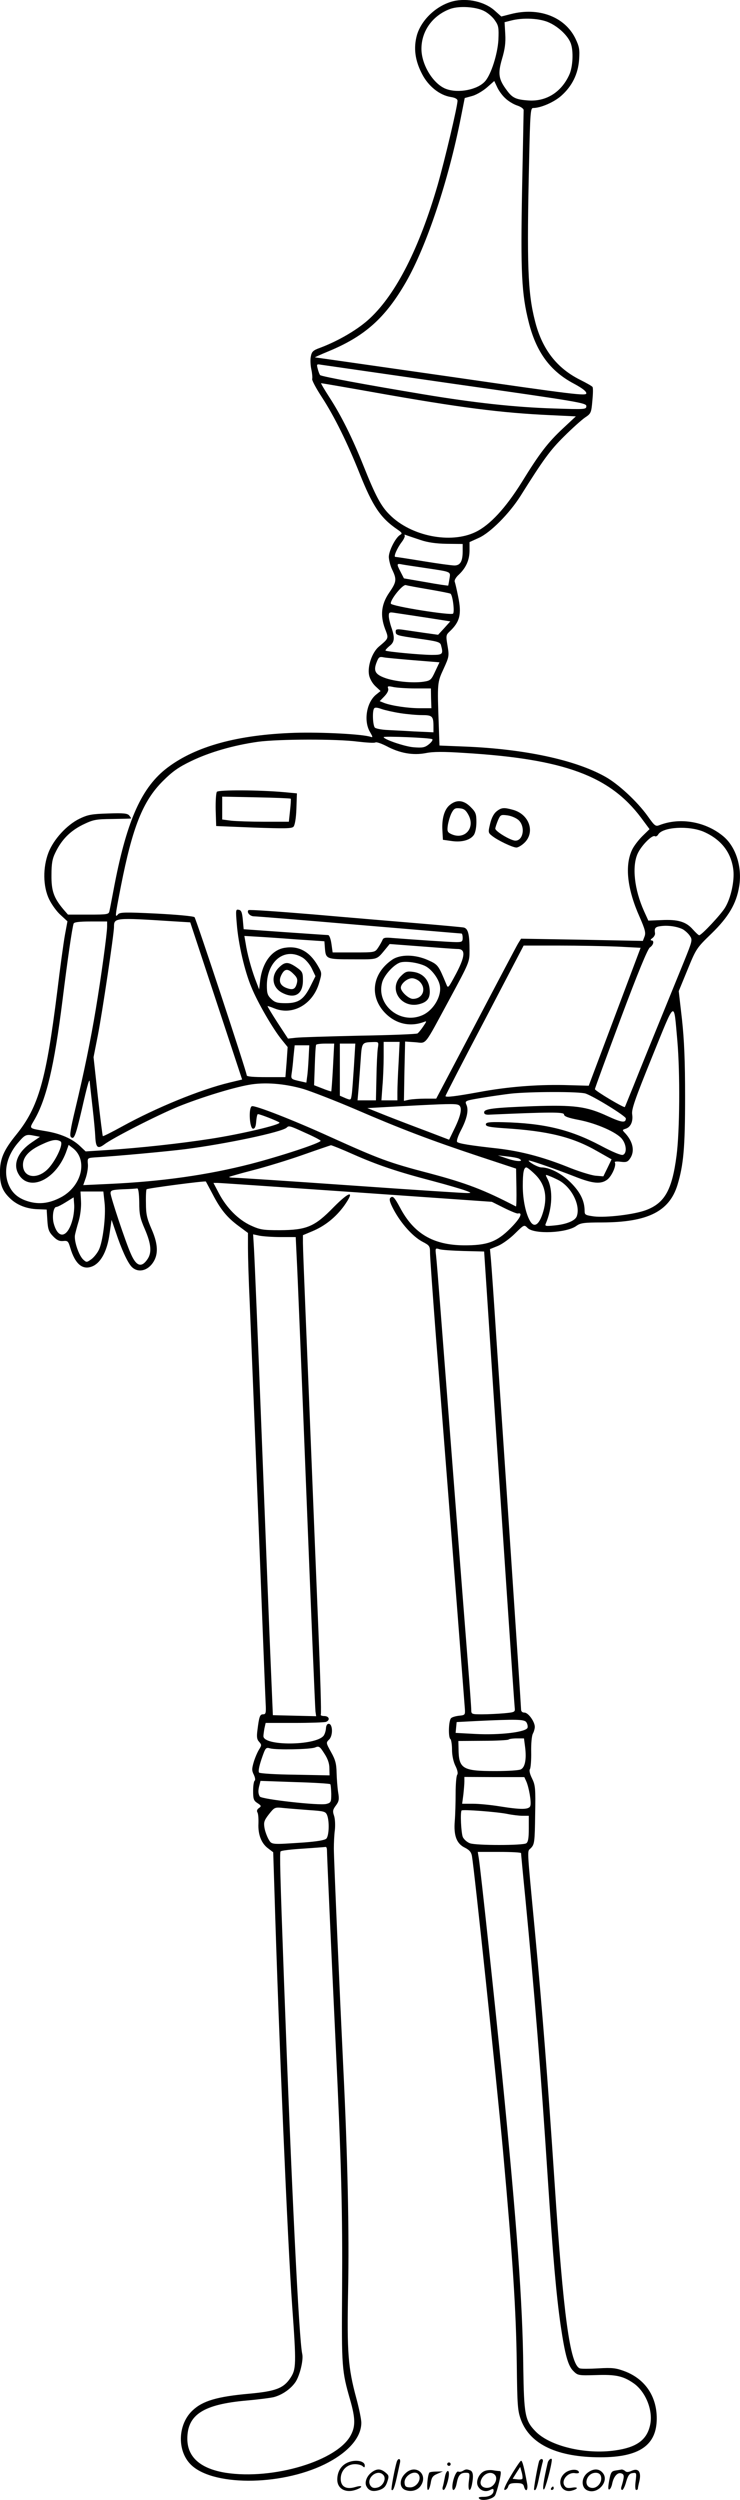 <?xml version="1.0" encoding="UTF-8"?>
<svg xmlns="http://www.w3.org/2000/svg" version="1.0" viewBox="0 0 430.834 1453.611" preserveAspectRatio="xMidYMid meet">
  <g transform="translate(-148.633,1504.802) scale(0.1,-0.1)" fill="#000000" stroke="none">
    <path d="M4125 15041 c-96 -24 -184 -106 -211 -196 -21 -75 -12 -148 30 -228 36 -70 102 -123 167 -133 26 -4 39 -12 39 -22 0 -32 -74 -344 -116 -491 -106 -364 -240 -629 -392 -772 -67 -64 -184 -133 -294 -174 -39 -14 -47 -22 -52 -50 -4 -18 -2 -52 3 -75 5 -23 7 -48 5 -55 -3 -7 22 -54 56 -106 73 -112 149 -266 220 -444 76 -190 121 -258 219 -325 28 -19 31 -24 17 -32 -26 -15 -66 -92 -66 -129 1 -19 9 -52 20 -74 27 -56 25 -71 -17 -132 -47 -68 -54 -133 -25 -211 22 -57 23 -54 -36 -104 -39 -33 -67 -113 -57 -165 4 -21 19 -48 37 -65 l30 -28 -25 -20 c-57 -45 -75 -155 -36 -219 15 -26 17 -32 5 -28 -42 16 -285 29 -445 24 -329 -11 -573 -77 -739 -202 -149 -112 -235 -302 -308 -677 -14 -73 -27 -143 -30 -155 -4 -22 -8 -23 -123 -23 l-119 0 -27 31 c-56 67 -70 108 -69 199 0 67 5 95 23 131 36 75 86 125 158 161 62 30 75 33 173 34 58 1 107 2 109 3 2 0 -3 8 -10 17 -11 13 -32 15 -124 12 -96 -3 -117 -7 -167 -31 -73 -36 -149 -119 -179 -195 -34 -87 -33 -199 4 -274 15 -31 45 -72 67 -91 l39 -36 -15 -81 c-8 -45 -28 -191 -44 -324 -65 -519 -109 -674 -237 -833 -75 -92 -97 -142 -97 -223 0 -71 15 -109 61 -152 39 -37 95 -59 158 -61 l53 -2 4 -62 c3 -53 9 -68 33 -93 22 -23 37 -30 59 -28 26 3 30 -1 41 -38 29 -99 75 -135 134 -107 47 23 82 90 95 186 l12 82 24 -70 c33 -100 68 -176 92 -202 39 -41 102 -23 133 37 24 46 18 104 -17 183 -26 60 -32 85 -32 149 -1 42 1 79 4 81 6 6 341 50 345 45 1 -2 19 -35 39 -73 46 -89 84 -136 152 -186 l54 -40 0 -88 c0 -49 4 -190 10 -313 5 -123 28 -684 50 -1248 22 -564 41 -1053 43 -1087 3 -55 1 -63 -15 -63 -18 0 -23 -11 -33 -93 -5 -38 -3 -53 10 -67 15 -17 15 -20 0 -44 -9 -14 -23 -46 -31 -72 -12 -41 -12 -51 0 -75 8 -17 10 -31 5 -35 -5 -3 -9 -30 -9 -59 0 -47 3 -57 25 -71 23 -15 24 -18 9 -29 -11 -7 -14 -17 -9 -25 5 -8 7 -37 6 -66 -3 -63 17 -115 57 -144 l29 -22 7 -221 c26 -866 77 -2046 103 -2412 25 -346 24 -372 -10 -424 -40 -60 -86 -77 -237 -91 -191 -17 -274 -42 -333 -98 -84 -79 -91 -228 -14 -310 121 -130 521 -131 783 -3 136 67 214 155 214 242 0 19 -13 83 -29 142 -48 177 -55 264 -48 627 7 339 -3 785 -28 1295 -21 436 -55 1211 -55 1275 0 30 2 79 6 108 3 29 1 66 -5 83 -9 26 -7 35 11 59 18 24 20 36 13 77 -4 26 -8 77 -9 113 -1 52 -7 76 -32 120 -30 54 -30 55 -12 73 24 22 22 92 -2 92 -9 0 -15 -10 -16 -27 -1 -15 -7 -34 -14 -43 -48 -58 -350 -60 -350 -2 0 8 3 29 6 46 l7 31 167 0 c93 0 175 3 184 6 26 10 19 34 -10 34 -14 0 -23 4 -20 9 4 5 -3 227 -14 493 -11 265 -29 710 -40 988 -11 278 -27 665 -35 860 -8 195 -15 376 -15 401 l0 45 55 23 c74 31 136 81 185 148 65 92 33 87 -62 -9 -110 -113 -156 -132 -313 -133 -100 0 -115 3 -170 28 -72 34 -139 101 -184 186 l-32 61 23 0 c13 0 377 -25 811 -55 l787 -55 70 -35 c38 -19 75 -34 81 -33 32 8 14 -29 -43 -86 -80 -80 -136 -100 -273 -99 -177 2 -290 68 -370 220 -33 61 -42 70 -56 56 -8 -8 -3 -27 20 -70 43 -80 110 -154 165 -184 44 -23 46 -26 46 -67 0 -23 16 -246 35 -495 110 -1401 162 -2077 168 -2157 2 -33 0 -35 -33 -38 -19 -2 -41 -8 -47 -14 -15 -12 -18 -114 -4 -122 4 -3 9 -31 9 -61 0 -34 8 -71 20 -95 12 -24 16 -44 10 -52 -5 -7 -9 -56 -9 -108 0 -52 -2 -125 -5 -161 -7 -85 11 -132 60 -155 25 -13 36 -25 40 -48 14 -80 142 -1292 181 -1716 56 -620 76 -924 80 -1235 3 -249 5 -274 25 -329 54 -142 213 -216 462 -216 227 0 328 70 328 226 0 129 -68 229 -186 274 -51 19 -72 22 -154 17 -52 -3 -101 -3 -108 0 -57 22 -96 310 -147 1083 -40 602 -71 999 -115 1465 -48 508 -45 453 -22 478 20 21 22 36 24 192 3 156 1 173 -18 212 -13 26 -18 47 -12 55 4 7 8 52 7 99 -1 47 3 95 10 107 6 11 11 29 11 39 0 30 -38 83 -60 83 -13 0 -20 7 -20 19 0 11 -27 422 -60 913 -33 491 -71 1060 -85 1263 -13 204 -27 399 -30 435 l-6 65 47 19 c26 11 70 43 99 72 53 52 53 52 73 32 37 -38 227 -30 284 12 24 17 43 20 150 20 264 1 390 63 438 216 36 118 45 218 45 514 0 209 -5 329 -18 450 l-19 165 51 124 c50 122 52 126 139 210 100 97 146 175 162 276 18 111 -19 228 -91 289 -102 86 -251 113 -371 67 -25 -10 -29 -7 -71 52 -61 85 -172 188 -249 230 -174 97 -469 160 -813 174 l-150 6 -4 116 c-9 250 -9 250 28 330 32 70 33 75 23 134 -10 58 -9 63 11 82 61 57 72 101 51 203 -8 40 -17 79 -20 87 -4 8 7 27 24 42 42 40 62 85 62 141 l0 48 53 24 c68 30 178 141 243 243 135 215 174 268 254 347 47 47 102 96 122 110 35 23 37 28 43 96 4 40 5 77 1 82 -3 5 -35 23 -71 41 -137 68 -223 179 -264 343 -42 163 -48 327 -34 936 6 272 8 302 23 302 44 0 121 33 164 71 63 56 98 126 104 211 4 59 1 75 -22 123 -62 126 -214 183 -376 141 l-55 -14 -37 33 c-58 53 -159 76 -243 56z m180 -57 c22 -11 51 -36 63 -55 21 -30 23 -42 20 -114 -5 -82 -42 -199 -77 -239 -43 -50 -157 -72 -228 -45 -74 28 -143 140 -143 233 0 104 65 194 167 232 52 19 149 13 198 -12z m380 -68 c56 -26 108 -77 124 -119 17 -44 13 -137 -8 -183 -46 -102 -135 -158 -240 -150 -71 5 -92 15 -124 59 -48 64 -53 96 -28 182 17 57 22 94 19 145 l-4 69 36 9 c70 19 171 14 225 -12z m-257 -439 c16 -16 47 -35 68 -42 22 -7 39 -19 39 -27 0 -7 -4 -213 -9 -458 -9 -487 -3 -612 39 -777 44 -174 126 -284 263 -356 48 -26 72 -44 72 -56 0 -16 -69 -8 -787 96 -434 62 -790 113 -793 113 -3 0 32 16 78 35 211 87 331 193 452 403 120 209 248 592 320 959 l22 111 44 12 c25 7 63 30 86 50 l42 37 17 -36 c9 -20 30 -49 47 -64z m-285 -1663 c712 -101 757 -109 757 -127 0 -20 -5 -20 -192 -14 -223 7 -461 33 -755 82 -337 56 -596 104 -603 112 -4 5 -10 21 -14 37 -7 27 -6 28 21 23 15 -2 369 -53 786 -113z m-475 -48 c495 -88 736 -119 1024 -132 l147 -7 -74 -69 c-89 -83 -137 -145 -241 -314 -94 -150 -184 -248 -268 -289 -145 -71 -377 -25 -501 100 -51 50 -83 111 -153 286 -64 160 -129 291 -198 397 -29 45 -51 82 -48 82 3 0 143 -24 312 -54z m267 -858 c41 -14 90 -21 152 -22 l93 -1 0 -43 c0 -58 -14 -82 -48 -82 -15 0 -97 11 -182 25 -85 14 -158 25 -162 25 -12 0 11 52 37 86 13 17 21 35 17 39 -4 5 2 5 13 0 11 -4 47 -16 80 -27z m30 -163 c152 -23 145 -19 138 -63 -3 -20 -7 -38 -7 -39 -1 -1 -60 7 -130 20 l-128 22 -19 37 c-25 48 -24 51 9 44 15 -3 77 -12 137 -21z m18 -124 c64 -11 121 -22 126 -25 13 -8 25 -106 15 -116 -13 -12 -357 43 -362 58 -6 20 68 113 87 108 9 -3 69 -14 134 -25z m-16 -164 l141 -22 -35 -39 -36 -39 -86 12 c-47 7 -103 15 -123 18 -30 4 -38 2 -38 -10 0 -23 4 -24 137 -43 107 -15 122 -19 127 -38 14 -52 10 -56 -53 -56 -65 0 -263 19 -270 25 -2 3 8 14 22 26 31 23 33 48 12 109 -8 23 -15 53 -15 66 0 22 3 24 38 18 20 -3 101 -15 179 -27z m-72 -248 l150 -12 -25 -53 c-23 -50 -28 -54 -69 -60 -62 -9 -167 1 -226 23 -56 21 -66 42 -44 95 10 25 16 29 38 24 14 -3 94 -10 176 -17z m10 -164 l90 0 1 -57 2 -58 -67 0 c-69 0 -164 14 -209 31 l-25 10 28 29 c17 18 25 35 21 45 -5 14 0 15 32 8 20 -4 78 -8 127 -8z m-87 -144 c39 -6 95 -11 125 -11 60 0 67 -6 67 -66 l0 -34 -112 5 c-62 4 -137 7 -166 9 -29 2 -58 8 -63 13 -12 12 -16 94 -5 111 5 8 17 7 45 -3 21 -7 70 -18 109 -24z m185 -151 c5 -4 -4 -17 -20 -30 -24 -19 -37 -21 -89 -17 -51 4 -174 46 -174 59 0 7 275 -4 283 -12z m-435 -14 c51 -6 98 -9 104 -5 6 4 34 -6 64 -21 78 -42 155 -55 229 -41 44 9 104 9 226 1 579 -35 845 -133 1028 -377 l49 -66 -42 -41 c-23 -23 -50 -58 -60 -80 -43 -91 -28 -228 44 -389 32 -73 37 -93 29 -114 l-10 -26 -354 7 -355 6 -18 -29 c-9 -15 -120 -225 -246 -465 l-230 -436 -62 0 c-34 0 -76 -3 -94 -6 l-32 -7 3 173 4 172 58 -4 c70 -5 47 -33 201 251 115 213 116 215 116 281 0 96 -8 129 -34 135 -11 2 -129 13 -261 24 -132 11 -408 34 -613 52 -205 17 -376 29 -379 25 -12 -12 8 -36 32 -36 13 0 289 -22 612 -50 324 -27 591 -50 596 -50 4 0 7 -11 7 -25 0 -22 -4 -25 -37 -25 -34 0 -242 14 -371 24 -43 4 -54 2 -59 -12 -4 -9 -15 -29 -25 -44 -19 -28 -19 -28 -142 -28 l-123 0 -7 50 c-4 28 -12 50 -19 51 -7 0 -120 8 -252 17 l-240 17 -5 55 c-4 43 -9 56 -24 58 -17 4 -18 -1 -11 -83 9 -116 46 -275 85 -367 36 -89 127 -245 177 -306 l34 -42 -6 -88 -7 -87 -112 0 c-72 0 -113 3 -113 10 0 19 -295 910 -304 920 -6 6 -105 15 -222 21 -185 9 -214 8 -224 -5 -18 -21 -17 -12 17 163 68 346 128 496 244 612 56 56 91 81 166 117 108 52 247 92 389 112 122 16 457 17 579 1z m2017 -525 c101 -45 159 -120 171 -222 7 -63 -14 -162 -48 -218 -23 -39 -137 -161 -151 -161 -4 0 -21 16 -38 35 -39 44 -87 58 -182 53 l-76 -3 -25 55 c-57 127 -71 261 -37 335 21 46 84 110 100 101 5 -4 14 1 19 9 25 45 180 54 267 16z m-3090 -520 l99 -6 151 -457 151 -457 -71 -17 c-172 -41 -430 -147 -628 -256 -60 -33 -110 -58 -112 -56 -2 2 -15 106 -29 231 l-25 228 25 127 c26 133 94 590 94 630 0 54 3 55 345 33z m-385 -30 c0 -40 -35 -296 -66 -481 -29 -175 -68 -366 -120 -583 -27 -112 -33 -152 -25 -160 18 -18 27 4 62 153 36 158 47 195 48 165 1 -11 8 -76 16 -145 8 -69 15 -145 16 -170 3 -65 14 -75 53 -46 48 37 309 170 431 220 127 51 309 108 409 126 91 17 208 8 319 -24 48 -15 183 -67 300 -117 264 -114 440 -181 720 -274 l218 -72 2 -112 c1 -61 0 -110 -3 -108 -186 97 -290 136 -500 192 -242 63 -296 84 -580 212 -215 98 -439 185 -457 179 -21 -8 -14 -131 7 -131 10 0 16 13 18 43 2 23 6 42 10 42 12 0 117 -41 125 -49 12 -12 -226 -68 -403 -95 -174 -27 -411 -53 -600 -65 l-125 -8 -35 33 c-44 41 -112 71 -198 85 -100 17 -96 13 -67 63 72 123 117 315 165 696 29 234 56 421 65 448 3 8 32 12 100 12 l95 0 0 -29z m3351 -16 c14 -8 33 -25 42 -39 16 -23 14 -29 -34 -148 -183 -448 -256 -627 -296 -728 -26 -63 -47 -117 -49 -119 -5 -6 -173 94 -174 104 0 6 68 190 150 410 100 267 157 405 170 414 22 15 27 41 8 41 -6 0 -4 6 6 13 10 7 17 20 16 28 -5 30 1 38 33 42 43 6 95 -2 128 -18z m-2251 -59 l165 -11 3 -40 c5 -64 9 -65 163 -65 153 0 135 -6 196 67 l18 22 185 -14 c102 -8 197 -15 211 -15 47 0 44 -42 -9 -143 -47 -87 -47 -88 -58 -60 -45 108 -47 112 -105 138 -75 34 -162 35 -209 3 -113 -77 -134 -205 -50 -301 63 -71 150 -93 235 -61 17 7 16 4 -5 -27 -13 -19 -28 -37 -33 -40 -5 -4 -156 -10 -336 -13 -179 -4 -347 -9 -372 -12 l-46 -5 -61 93 c-33 51 -59 94 -58 96 2 1 19 -5 39 -13 107 -44 226 23 262 150 16 55 16 56 -9 99 -48 82 -111 116 -192 103 -75 -12 -130 -85 -143 -190 l-6 -52 -23 60 c-24 65 -46 146 -56 211 l-7 40 68 -4 c37 -2 142 -9 233 -16z m1871 -42 l135 -7 -151 -401 -151 -401 -145 4 c-160 3 -328 -10 -494 -41 -138 -25 -195 -32 -195 -23 0 4 102 202 228 441 l227 434 206 0 c113 0 266 -3 340 -6z m-1833 -64 c18 -11 42 -39 54 -64 l21 -44 -29 -58 c-39 -78 -70 -99 -144 -99 -48 0 -63 4 -84 24 -22 21 -26 33 -26 80 1 142 105 223 208 161z m712 -48 c36 -17 76 -68 86 -109 16 -62 -35 -151 -103 -179 -127 -54 -267 61 -232 191 12 45 74 111 111 118 35 7 99 -3 138 -21z m1470 -437 c16 -186 14 -525 -5 -668 -26 -199 -69 -274 -177 -315 -69 -26 -232 -45 -303 -37 -50 7 -55 9 -55 32 0 58 -25 109 -80 164 -53 53 -122 89 -172 89 -9 0 -32 9 -50 20 -18 11 -28 20 -22 20 13 0 154 -49 269 -94 104 -41 151 -45 188 -16 26 21 53 82 43 99 -4 5 10 7 33 4 32 -4 41 -2 55 18 29 41 19 96 -26 146 -20 21 -20 21 1 28 29 9 44 42 38 83 -5 28 15 86 116 335 139 341 125 332 147 92z m-1744 -42 c-3 -21 -7 -98 -8 -170 l-3 -133 -54 0 -53 0 6 68 c3 37 8 111 12 164 7 105 6 105 72 107 33 1 34 1 28 -36z m121 -85 c-4 -66 -7 -143 -7 -170 l0 -48 -46 0 -47 0 6 83 c4 45 7 121 7 170 l0 87 47 0 46 0 -6 -122z m-382 -25 c-4 -76 -9 -139 -10 -141 -1 -1 -24 6 -51 17 l-49 19 4 113 c2 63 5 117 8 122 2 4 27 7 54 7 l51 0 -7 -137z m122 5 c-5 -73 -10 -148 -13 -165 -5 -33 -5 -33 -37 -20 l-32 14 0 151 0 152 45 0 45 0 -8 -132z m-264 45 c-2 -43 -6 -92 -9 -109 l-4 -31 -45 10 c-43 10 -45 12 -41 41 3 17 8 61 11 99 l7 67 42 0 43 0 -4 -77z m1614 -204 c54 -20 233 -131 233 -144 0 -28 -23 -25 -108 14 -121 56 -193 65 -432 57 -233 -9 -285 -15 -285 -36 0 -11 10 -15 35 -13 344 15 430 16 430 1 0 -11 24 -20 87 -32 103 -20 221 -72 251 -111 26 -33 29 -83 5 -92 -10 -4 -59 16 -132 55 -177 93 -328 129 -566 135 -83 2 -100 -1 -100 -13 0 -12 21 -16 105 -22 257 -16 400 -51 544 -134 l83 -47 -24 -50 -24 -49 -47 4 c-26 3 -101 26 -166 53 -144 57 -267 89 -401 105 -165 18 -228 29 -237 38 -5 5 4 33 21 66 36 68 47 119 33 150 -10 23 -9 24 86 40 54 9 131 20 172 25 111 12 404 13 437 0z m-743 -65 c25 -10 19 -53 -18 -131 l-35 -72 -128 49 c-70 26 -177 67 -238 91 l-110 44 200 11 c262 14 310 15 329 8z m-890 -163 c48 -21 88 -42 89 -46 3 -12 -234 -90 -408 -135 -250 -64 -516 -102 -824 -116 l-150 -7 15 43 c8 24 14 60 12 79 -3 35 -2 36 37 39 136 8 425 35 529 48 241 31 561 99 591 125 13 13 15 13 109 -30z m-1576 -17 l31 -6 -47 -32 c-79 -53 -110 -122 -81 -179 58 -113 216 -45 279 119 l16 45 26 -20 c85 -68 52 -214 -64 -281 -65 -36 -123 -46 -185 -31 -63 16 -102 46 -124 95 -35 77 -15 171 52 249 42 49 47 51 97 41z m151 -33 c20 -13 -33 -123 -80 -166 -64 -58 -139 -41 -139 30 0 45 34 83 104 116 63 30 91 35 115 20z m1704 -75 c143 -63 256 -101 462 -155 83 -22 168 -47 190 -55 36 -13 37 -15 13 -15 -15 -1 -319 19 -675 44 -356 25 -663 45 -682 45 -19 0 -32 2 -30 5 3 2 65 20 139 39 74 19 205 59 290 89 85 30 159 55 163 56 5 0 63 -23 130 -53z m965 -25 c33 -18 -9 -19 -64 -1 l-59 20 54 -6 c30 -3 61 -9 69 -13z m96 -94 c59 -59 72 -136 40 -230 -21 -61 -47 -77 -69 -43 -26 40 -45 125 -45 208 0 79 6 108 21 108 5 0 29 -19 53 -43z m134 -31 c76 -40 130 -147 106 -211 -10 -25 -58 -45 -125 -52 -59 -6 -62 -5 -54 13 37 89 41 193 10 255 -15 29 -15 29 10 19 14 -5 37 -16 53 -24z m-2441 -128 c0 -71 5 -94 33 -158 36 -84 41 -134 16 -172 -35 -53 -66 -44 -98 30 -30 66 -118 331 -118 352 0 17 9 20 73 23 39 1 77 4 82 5 7 1 11 -29 12 -80z m-202 -2 c9 -78 -10 -228 -33 -275 -9 -19 -29 -44 -44 -55 -27 -19 -28 -19 -47 -2 -26 24 -55 110 -48 144 3 15 13 52 22 82 9 31 15 80 13 113 l-3 57 67 0 66 0 7 -64z m-185 -94 c-27 -109 -83 -125 -110 -31 -12 40 -3 99 14 99 7 0 32 13 56 28 l45 28 3 -40 c2 -22 -2 -60 -8 -84z m1212 -107 l86 0 6 -125 c4 -69 29 -683 56 -1365 27 -682 51 -1253 53 -1268 l4 -28 -126 3 -126 3 -12 285 c-7 157 -30 749 -52 1315 -22 567 -43 1067 -46 1113 l-5 83 37 -8 c21 -4 77 -8 125 -8z m1063 -81 l120 -3 27 -408 c79 -1199 148 -2221 151 -2244 3 -26 1 -27 -62 -33 -36 -3 -94 -6 -128 -6 -61 0 -63 1 -63 26 0 14 -9 139 -20 277 -25 314 -133 1713 -160 2062 -11 143 -22 280 -25 304 -5 41 -4 43 18 36 12 -5 76 -9 142 -11z m365 -2739 c6 -8 10 -22 8 -32 -5 -26 -159 -45 -306 -37 l-113 6 3 32 3 31 115 6 c233 11 277 10 290 -6z m-6 -149 c8 -68 -1 -114 -25 -126 -10 -6 -77 -10 -149 -10 -191 0 -213 13 -214 130 l-1 45 142 1 c79 0 146 4 150 7 3 4 25 7 48 7 l42 0 7 -54z m-1140 -119 l1 -42 -200 4 c-110 1 -204 7 -210 12 -6 6 -1 34 14 79 23 67 25 69 50 62 38 -10 232 -6 261 5 23 10 28 7 54 -34 20 -30 30 -58 30 -86z m1146 -76 c16 -36 31 -122 24 -143 -7 -23 -54 -23 -179 -3 -49 8 -119 15 -154 15 l-64 0 7 53 c3 28 6 63 6 77 l0 26 175 -1 174 0 11 -24z m-1141 -17 c3 -2 5 -28 6 -56 0 -48 -2 -52 -28 -59 -40 -11 -378 27 -388 43 -10 16 -11 35 -2 67 l6 24 200 -7 c111 -3 203 -9 206 -12z m-121 -151 c87 -6 94 -8 103 -30 14 -37 11 -120 -5 -136 -10 -9 -52 -16 -128 -22 -197 -13 -189 -14 -209 20 -9 17 -20 46 -23 66 -5 31 -2 42 26 78 33 41 33 42 88 36 30 -3 97 -8 148 -12z m1151 -22 c29 -6 70 -11 90 -11 l36 0 0 -75 c0 -56 -4 -78 -15 -85 -20 -13 -290 -13 -327 0 -17 6 -35 22 -42 36 -10 24 -16 146 -7 155 7 7 205 -8 265 -20z m-1049 -213 c0 -26 21 -500 50 -1113 34 -710 41 -994 38 -1440 -3 -457 -2 -471 48 -645 29 -102 30 -149 4 -199 -76 -151 -453 -264 -730 -221 -147 24 -223 91 -223 198 0 140 94 200 345 222 67 6 139 15 159 20 49 13 99 48 126 88 25 38 47 128 39 163 -19 82 -63 987 -106 2164 -23 633 -26 750 -20 758 4 5 63 12 131 16 68 5 127 9 132 10 4 0 7 -9 7 -21z m1130 -15 c0 -5 11 -123 25 -263 54 -558 90 -1006 130 -1620 31 -472 50 -684 75 -860 26 -175 43 -238 75 -269 25 -25 29 -26 131 -23 114 4 157 -5 217 -46 74 -50 119 -165 97 -250 -20 -83 -80 -125 -202 -142 -174 -25 -382 25 -465 112 -60 62 -66 96 -70 368 -4 380 -37 829 -123 1698 -41 410 -125 1196 -136 1265 l-6 37 126 0 c69 0 126 -3 126 -7z M2749 10444 c-5 -7 -8 -54 -7 -105 l3 -94 219 -9 c179 -6 221 -6 231 5 8 9 15 48 17 104 l3 90 -75 7 c-145 13 -381 14 -391 2z m430 -40 c2 -2 0 -33 -4 -69 l-7 -65 -141 0 c-78 0 -166 3 -194 6 l-53 7 0 67 0 66 198 -4 c108 -2 199 -6 201 -8z M4107 10369 c-33 -25 -49 -79 -45 -149 l3 -55 50 -7 c59 -9 109 5 130 35 9 13 15 44 15 75 0 48 -4 58 -34 88 -40 40 -80 44 -119 13z m107 -60 c42 -79 -27 -150 -106 -108 -17 9 -19 17 -14 51 4 22 13 53 22 70 13 24 20 29 47 26 25 -2 36 -11 51 -39z M4377 10330 c-16 -13 -29 -38 -37 -71 -12 -50 -12 -53 11 -71 32 -26 120 -68 142 -68 10 0 32 13 48 29 62 62 26 164 -67 190 -54 15 -68 14 -97 -9z m129 -51 c40 -38 27 -119 -19 -119 -27 0 -117 54 -117 70 0 6 7 27 15 47 15 34 17 35 56 30 23 -3 52 -16 65 -28z M3109 9421 c-47 -48 -38 -116 21 -146 72 -37 120 -9 120 72 0 47 -3 52 -38 77 -49 33 -67 33 -103 -3z m87 -37 c20 -19 24 -31 19 -52 -9 -35 -22 -42 -57 -30 -41 14 -52 41 -33 78 19 37 38 38 71 4z M3820 9372 c-75 -76 3 -191 110 -162 48 13 64 39 57 93 -7 52 -42 87 -95 94 -36 5 -45 2 -72 -25z m110 -32 c41 -41 18 -100 -40 -100 -24 0 -70 42 -70 65 0 23 37 55 65 55 14 0 34 -9 45 -20z M3796 733 c-12 -39 -34 -158 -30 -162 8 -9 16 8 30 70 8 35 16 74 19 87 6 26 -11 30 -19 5z M4625 738 c-9 -30 -33 -163 -29 -167 9 -9 17 11 30 76 8 37 17 76 20 86 3 9 0 17 -6 17 -6 0 -12 -6 -15 -12z M4675 728 c-24 -103 -32 -159 -22 -155 8 2 43 131 46 170 2 18 -19 5 -24 -15z M3498 723 c-31 -19 -48 -52 -48 -93 0 -52 47 -79 105 -60 46 15 46 31 0 17 -53 -16 -85 2 -85 48 0 48 36 85 83 85 18 0 38 -5 45 -12 9 -9 12 -8 12 4 0 31 -68 38 -112 11z M4462 655 c-33 -55 -46 -85 -37 -85 7 0 17 9 20 20 5 16 15 20 47 20 31 0 41 -4 45 -20 10 -37 26 -22 18 18 -17 92 -27 132 -35 132 -4 0 -30 -38 -58 -85z m65 -21 c-3 -3 -17 -4 -31 -2 l-25 3 22 35 22 34 9 -32 c5 -18 6 -35 3 -38z M4090 720 c0 -5 5 -10 10 -10 6 0 10 5 10 10 0 6 -4 10 -10 10 -5 0 -10 -4 -10 -10z M3652 674 c-30 -21 -45 -60 -32 -83 14 -27 38 -33 76 -21 25 9 36 20 45 47 11 33 10 38 -11 55 -27 22 -49 23 -78 2z m67 -18 c18 -21 -3 -64 -35 -72 -20 -5 -31 -2 -40 10 -31 43 41 103 75 62z M3845 665 c-35 -34 -34 -82 1 -95 33 -13 71 -3 89 23 48 69 -31 132 -90 72z m82 -12 c11 -29 -19 -68 -52 -68 -24 0 -31 5 -33 23 -7 47 69 87 85 45z M4181 681 c-8 -5 -20 -7 -27 -4 -12 5 -34 -52 -34 -89 0 -33 18 -18 25 20 9 47 21 62 53 62 24 0 24 -2 18 -50 -7 -54 7 -70 18 -19 10 51 7 76 -10 83 -21 8 -26 7 -43 -3z M4303 678 c-30 -15 -48 -60 -34 -86 14 -27 45 -36 71 -22 15 8 20 8 20 -3 0 -23 -23 -37 -59 -37 -26 0 -32 -3 -24 -11 16 -16 81 -2 92 20 5 9 16 45 24 79 11 48 12 62 2 62 -7 0 -25 2 -41 5 -16 2 -39 0 -51 -7z m66 -22 c17 -21 -3 -64 -34 -72 -33 -8 -58 12 -49 40 12 41 60 60 83 32z M4777 670 c-54 -43 -26 -120 38 -104 39 10 40 24 1 17 -27 -4 -36 -1 -45 15 -16 31 22 75 61 70 18 -3 27 0 25 6 -6 20 -53 17 -80 -4z M4906 669 c-36 -29 -37 -84 -1 -101 61 -28 133 55 89 103 -22 25 -55 24 -88 -2z m79 -19 c10 -33 -21 -72 -53 -68 -54 6 -33 88 23 88 15 0 26 -7 30 -20z M5069 683 c-23 -4 -27 -11 -36 -59 -7 -38 -7 -54 1 -51 6 2 14 18 17 36 9 41 32 66 54 57 17 -6 17 -19 -1 -78 -3 -10 -1 -18 5 -18 5 0 16 21 23 48 11 37 19 48 37 50 23 4 24 2 18 -47 -4 -30 -2 -51 3 -51 6 0 10 3 10 8 0 4 4 24 9 44 12 53 -6 77 -44 60 -20 -9 -31 -10 -39 -2 -5 5 -15 9 -20 9 -6 -1 -23 -4 -37 -6z M3986 671 c-11 -17 -17 -101 -8 -101 5 0 12 18 16 40 5 33 12 43 39 54 l32 14 -38 -1 c-21 0 -39 -3 -41 -6z M4076 643 c-4 -21 -9 -46 -12 -55 -3 -10 -1 -18 5 -18 10 0 31 61 31 93 0 32 -18 17 -24 -20z M4695 580 c-3 -5 -1 -10 4 -10 6 0 11 5 11 10 0 6 -2 10 -4 10 -3 0 -8 -4 -11 -10z"></path>
  </g>
</svg>
